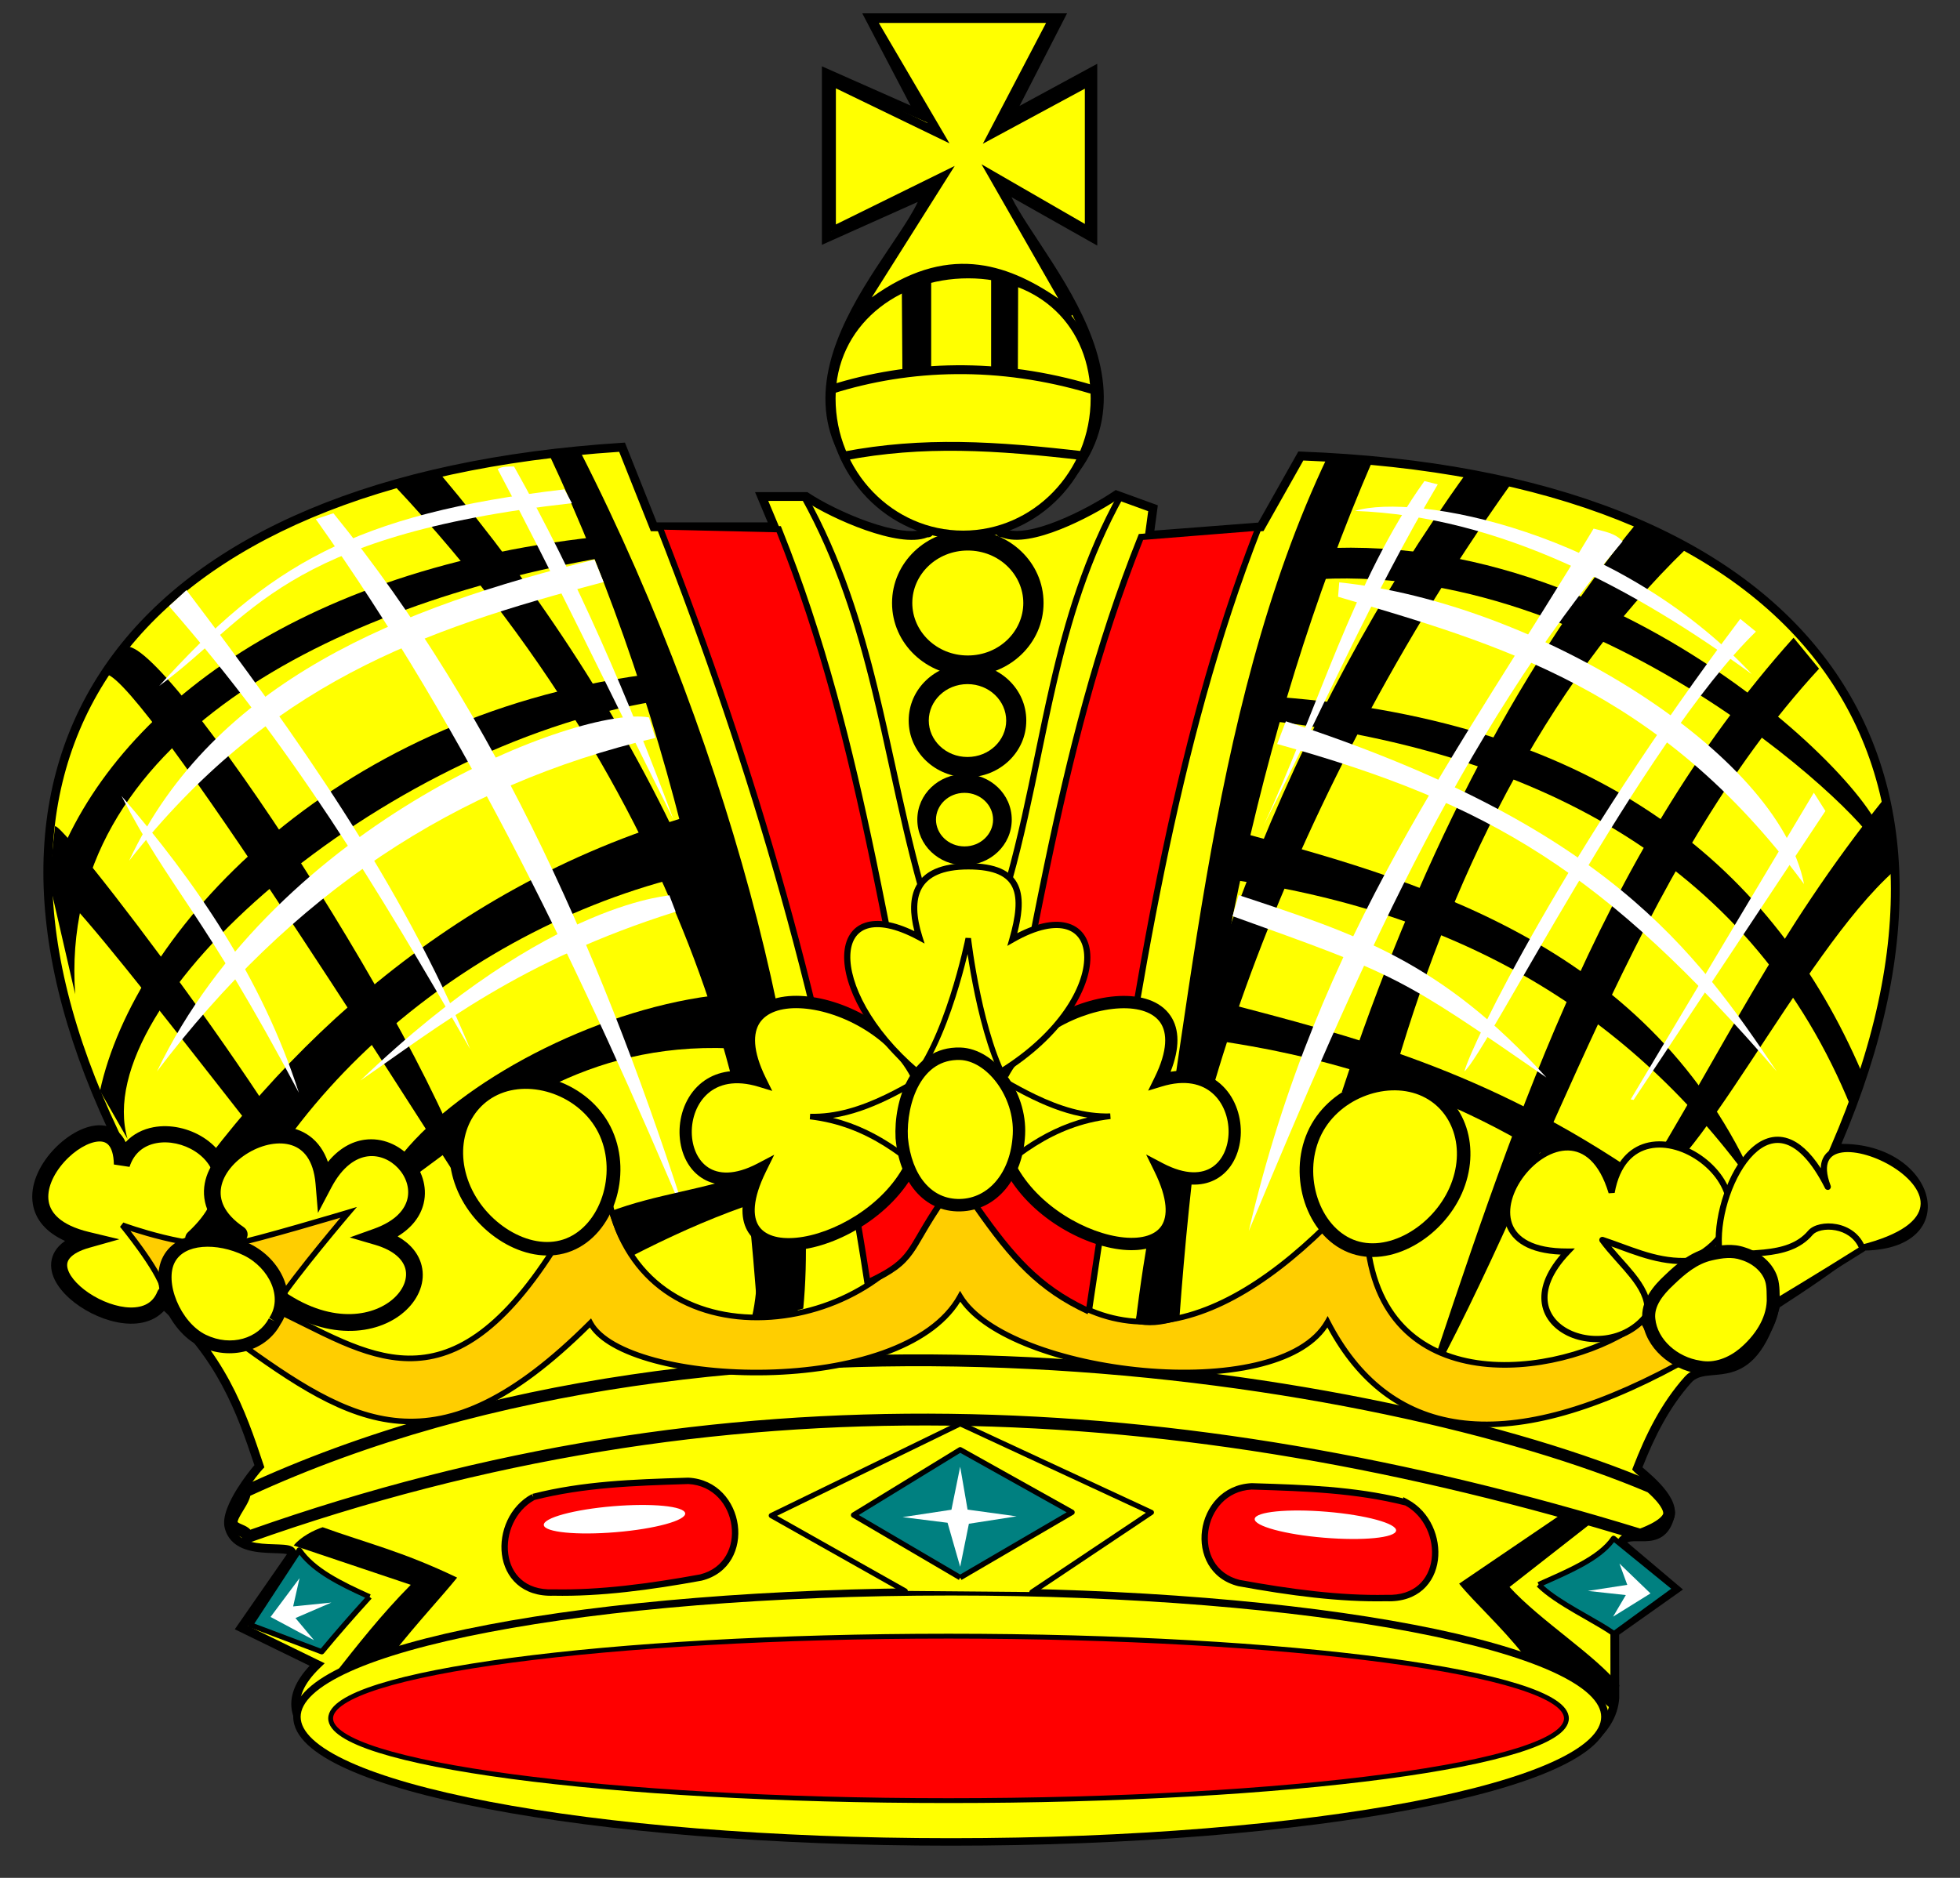 <?xml version="1.0" encoding="UTF-8"?> <svg xmlns="http://www.w3.org/2000/svg" width="96" height="92" viewBox="0 0 96 92" fill="none"><rect x="0" y="0" width="96" height="92" fill="#333333" stroke="none"/><g clip-path="url(#clip0_2003_6)"><path d="M11.503 26.951C20.968 36.719 25.511 44.035 29.173 57.189C30.097 42.634 17.306 30.088 13.597 25.779L11.503 26.951Z" fill="black"></path><path d="M78.821 67.093C70.56 62.326 61.213 59.938 52.195 57.846C61.253 58.063 72.165 59.054 78.821 67.093Z" fill="black"></path><path d="M47.227 89.741C38.031 90.27 8.583 88.243 15.531 81.546L11.82 79.738L14.215 76.286C14.84 75.386 11.644 76.553 11.214 74.802C10.99 73.892 12.479 72.066 12.703 71.833C11.8 69.106 10.837 66.383 7.838 63.757C6.424 65.228 1.598 63.942 3.97 60.631C0.635 59.269 1.805 55.56 5.604 55.502C-3.373 36.596 6.56 23.442 30.468 21.91L32.022 25.81H37.927L37.305 24.326H39.481C40.816 25.224 44.109 26.672 45.386 26.107C46.128 26.195 43.069 24.479 43.832 24.919C36.248 19.426 44.453 12.449 45.348 9.48L40.471 11.662V3.581L45.075 5.62L42.589 0.869H51.912L49.426 5.712L53.528 3.486V11.662L49.11 9.168C50.005 12.137 58.253 19.426 50.669 24.919C51.431 24.479 48.373 26.195 49.115 26.107C50.392 26.672 53.34 25.146 54.676 24.248L56.473 24.901L56.293 26.232L61.757 25.81L63.714 22.341C88.084 23.251 98.423 36.557 89.86 56.269C94.544 55.985 96.175 61.14 91.053 61.053C89.697 62.133 88.341 63.032 86.984 63.911C85.717 68.424 83.669 66.484 82.677 67.594C81.539 68.868 80.804 70.372 80.192 71.948C80.416 72.181 82.026 73.355 81.802 74.265C81.372 76.016 79.741 74.81 79.403 75.596L82.079 77.858L79.091 79.974L79.094 83.188C78.642 89.896 51.686 89.485 47.227 89.741Z" fill="#FFFF00"></path><path fill-rule="evenodd" clip-rule="evenodd" d="M42.233 0.652H52.265L49.936 5.19L53.743 3.124V12.031L49.542 9.659C49.647 9.873 49.778 10.107 49.929 10.359C50.188 10.791 50.501 11.267 50.841 11.782C50.886 11.85 50.931 11.919 50.977 11.989C51.757 13.175 52.645 14.551 53.267 16.011C53.888 17.472 54.252 19.037 53.962 20.598C53.68 22.116 52.785 23.599 50.974 24.962C50.962 24.979 50.944 24.999 50.938 25.006C50.928 25.015 50.918 25.022 50.918 25.022L50.911 25.027L50.903 25.032C50.897 25.036 50.888 25.041 50.879 25.047C50.858 25.059 50.824 25.079 50.776 25.107L50.775 25.104C50.767 25.109 50.759 25.113 50.751 25.118C50.584 25.215 50.299 25.384 50.014 25.564C49.785 25.707 49.564 25.854 49.403 25.974C49.644 26.028 49.947 26.025 50.301 25.967C50.757 25.893 51.272 25.733 51.795 25.524C52.843 25.108 53.9 24.509 54.557 24.067L54.647 24.007L56.71 24.756L56.542 25.995L61.627 25.603L63.592 22.119L63.722 22.124C75.936 22.58 84.69 26.144 89.307 32.121C93.883 38.046 94.348 46.279 90.192 56.041C92.421 56.028 93.971 57.227 94.34 58.527C94.536 59.218 94.392 59.932 93.833 60.459C93.294 60.969 92.397 61.279 91.127 61.269C89.804 62.318 88.483 63.195 87.169 64.048C86.852 65.149 86.484 65.882 86.082 66.371C85.666 66.879 85.221 67.117 84.784 67.237C84.487 67.318 84.181 67.346 83.915 67.369C83.808 67.379 83.708 67.388 83.618 67.399C83.283 67.442 83.033 67.519 82.837 67.739C81.757 68.947 81.043 70.373 80.446 71.888C80.468 71.906 80.491 71.926 80.518 71.949C80.572 71.995 80.636 72.051 80.711 72.116C80.892 72.275 81.114 72.478 81.322 72.704C81.53 72.929 81.732 73.185 81.868 73.452C82.002 73.717 82.084 74.017 82.011 74.316C81.894 74.792 81.686 75.098 81.412 75.281C81.143 75.46 80.84 75.499 80.575 75.508C80.47 75.511 80.365 75.509 80.268 75.508C80.243 75.507 80.219 75.507 80.195 75.507C80.076 75.505 79.974 75.506 79.886 75.517C79.805 75.526 79.747 75.542 79.703 75.566L82.431 77.873L79.305 80.086L79.309 83.195L79.308 83.202C79.246 84.121 78.73 84.899 77.912 85.554C77.095 86.207 75.961 86.752 74.62 87.21C71.937 88.127 68.366 88.714 64.686 89.098C59.267 89.664 53.561 89.793 50.05 89.873C48.795 89.901 47.82 89.923 47.239 89.956C42.625 90.222 32.949 89.846 25.291 88.566C21.468 87.927 18.117 87.058 16.152 85.913C15.175 85.343 14.491 84.676 14.313 83.891C14.145 83.156 14.433 82.392 15.167 81.609L11.5 79.821L14.04 76.162C14.046 76.153 14.051 76.145 14.056 76.138C14.047 76.136 14.038 76.134 14.028 76.132C13.938 76.113 13.811 76.104 13.646 76.098C13.589 76.096 13.527 76.094 13.462 76.092C13.348 76.088 13.223 76.085 13.1 76.078C12.709 76.058 12.256 76.011 11.868 75.844C11.47 75.672 11.133 75.37 11.006 74.853C10.934 74.561 11.004 74.226 11.12 73.911C11.239 73.589 11.419 73.254 11.609 72.948C11.924 72.442 12.278 71.993 12.461 71.781C11.585 69.147 10.639 66.555 7.841 64.047C7.44 64.374 6.885 64.538 6.316 64.57C5.667 64.607 4.968 64.474 4.388 64.18C3.809 63.886 3.328 63.418 3.167 62.775C3.02 62.186 3.153 61.495 3.647 60.724C2.909 60.376 2.395 59.903 2.098 59.368C1.768 58.775 1.715 58.12 1.908 57.511C2.272 56.363 3.488 55.427 5.272 55.299C0.907 45.929 1.165 37.928 5.533 32.06C9.937 26.144 18.473 22.461 30.454 21.694L30.609 21.684L32.167 25.593H37.604L36.982 24.109H39.546L39.6 24.145C40.251 24.583 41.391 25.162 42.526 25.56C43.093 25.759 43.652 25.911 44.142 25.979C44.526 26.032 44.85 26.031 45.099 25.974C44.938 25.854 44.717 25.707 44.488 25.564C44.203 25.384 43.917 25.215 43.751 25.118C43.743 25.113 43.735 25.109 43.727 25.104L43.726 25.107C43.678 25.079 43.644 25.059 43.624 25.047C43.614 25.041 43.605 25.036 43.599 25.032L43.592 25.027L43.587 25.024L43.584 25.022C43.584 25.022 43.574 25.015 43.564 25.006C43.558 24.999 43.54 24.979 43.529 24.963C41.718 23.602 40.82 22.138 40.533 20.648C40.239 19.115 40.598 17.588 41.215 16.166C41.831 14.744 42.715 13.407 43.49 12.251C43.528 12.195 43.565 12.14 43.602 12.085C43.949 11.568 44.269 11.091 44.533 10.657C44.702 10.379 44.844 10.124 44.954 9.892L40.257 11.994V3.249L44.599 5.172L42.233 0.652ZM43.761 25.051L43.897 24.838C43.888 24.907 43.86 24.988 43.809 25.038C43.794 25.043 43.778 25.048 43.761 25.051ZM43.929 24.723C42.087 23.38 41.224 21.965 40.955 20.565C40.683 19.152 41.009 17.719 41.607 16.339C42.206 14.959 43.068 13.652 43.845 12.493C43.883 12.437 43.92 12.382 43.957 12.326C44.303 11.812 44.629 11.326 44.898 10.883C45.195 10.394 45.434 9.941 45.554 9.542L45.69 9.09L40.686 11.329V3.912L45.552 6.066L42.945 1.085H51.561L48.917 6.234L53.315 3.847V11.293L48.751 8.716L48.906 9.23C49.026 9.628 49.264 10.086 49.562 10.583C49.826 11.024 50.145 11.507 50.483 12.021C50.529 12.089 50.574 12.159 50.62 12.228C51.401 13.416 52.268 14.762 52.873 16.182C53.477 17.601 53.809 19.074 53.541 20.518C53.275 21.948 52.414 23.381 50.573 24.723C50.562 24.729 50.55 24.736 50.537 24.744C50.368 24.842 50.078 25.014 49.787 25.197C49.499 25.378 49.199 25.577 49.016 25.729C48.97 25.767 48.927 25.806 48.892 25.844C48.863 25.875 48.816 25.93 48.795 26.001C48.783 26.041 48.774 26.107 48.806 26.176C48.837 26.247 48.895 26.285 48.938 26.303C48.986 26.323 49.037 26.327 49.081 26.326C49.447 26.471 49.899 26.471 50.369 26.394C50.867 26.313 51.413 26.142 51.952 25.927C52.985 25.516 54.023 24.936 54.705 24.488L56.238 25.044L56.046 26.468L61.887 26.017L63.836 22.561C75.924 23.036 84.48 26.576 88.968 32.387C93.464 38.207 93.927 46.37 89.665 56.182L89.524 56.505L89.874 56.484C92.144 56.346 93.61 57.527 93.928 58.646C94.085 59.198 93.969 59.739 93.54 60.144C93.102 60.557 92.308 60.858 91.057 60.836L90.981 60.835L90.921 60.883C89.573 61.956 88.225 62.849 86.869 63.728L86.801 63.773L86.778 63.851C86.466 64.963 86.111 65.657 85.751 66.096C85.396 66.529 85.03 66.721 84.672 66.82C84.413 66.891 84.171 66.912 83.92 66.934C83.804 66.944 83.686 66.954 83.564 66.97C83.196 67.017 82.818 67.113 82.518 67.449C81.355 68.751 80.608 70.283 79.993 71.868L79.943 71.998L80.039 72.097C80.082 72.142 80.168 72.216 80.269 72.304C80.32 72.347 80.374 72.394 80.429 72.442C80.606 72.597 80.815 72.789 81.008 72.999C81.203 73.21 81.376 73.433 81.486 73.65C81.597 73.868 81.633 74.056 81.594 74.212C81.496 74.612 81.338 74.811 81.176 74.92C81.007 75.032 80.801 75.068 80.562 75.076C80.468 75.079 80.376 75.077 80.281 75.076C80.254 75.075 80.228 75.075 80.2 75.074C80.08 75.073 79.954 75.073 79.835 75.087C79.593 75.116 79.335 75.211 79.207 75.509L79.143 75.657L81.728 77.843L78.876 79.861L78.88 83.18C78.827 83.935 78.402 84.609 77.645 85.215C76.883 85.824 75.802 86.35 74.483 86.8C71.846 87.701 68.314 88.285 64.641 88.668C59.243 89.232 53.59 89.36 50.076 89.439C48.805 89.468 47.813 89.49 47.215 89.525C42.633 89.788 32.988 89.414 25.361 88.139C21.54 87.501 18.258 86.64 16.367 85.538C15.418 84.985 14.868 84.399 14.73 83.794C14.597 83.207 14.835 82.516 15.68 81.702L15.903 81.487L12.14 79.653L14.391 76.41C14.474 76.29 14.562 76.114 14.476 75.939C14.435 75.856 14.367 75.804 14.306 75.772C14.245 75.74 14.178 75.721 14.113 75.708C13.985 75.682 13.826 75.672 13.662 75.666C13.598 75.663 13.533 75.661 13.466 75.659C13.356 75.656 13.242 75.653 13.121 75.646C12.738 75.626 12.35 75.581 12.037 75.446C11.734 75.316 11.51 75.107 11.422 74.749C11.382 74.586 11.415 74.352 11.522 74.061C11.627 73.778 11.79 73.471 11.973 73.177C12.338 72.589 12.757 72.087 12.858 71.982L12.948 71.888L12.907 71.763C12.001 69.031 11.024 66.26 7.979 63.594L7.826 63.46L7.684 63.606C7.382 63.921 6.876 64.106 6.292 64.139C5.712 64.171 5.088 64.051 4.581 63.794C4.073 63.536 3.704 63.153 3.583 62.669C3.463 62.189 3.574 61.553 4.144 60.757L4.304 60.533L4.051 60.43C3.252 60.104 2.743 59.646 2.472 59.157C2.201 58.67 2.159 58.139 2.317 57.643C2.632 56.651 3.773 55.746 5.608 55.718L5.943 55.712L5.798 55.408C1.33 45.999 1.591 38.077 5.876 32.32C10.152 26.575 18.483 22.921 30.327 22.135L31.877 26.026H38.251L37.629 24.541H39.417C40.108 24.997 41.252 25.571 42.385 25.969C42.968 26.173 43.556 26.334 44.084 26.407C44.582 26.476 45.054 26.471 45.421 26.326C45.465 26.327 45.516 26.323 45.564 26.303C45.608 26.285 45.664 26.247 45.697 26.176C45.728 26.107 45.719 26.041 45.707 26.001C45.686 25.93 45.639 25.875 45.61 25.844C45.575 25.806 45.532 25.767 45.486 25.729C45.303 25.577 45.003 25.378 44.715 25.197C44.424 25.014 44.134 24.842 43.965 24.744C43.953 24.736 43.94 24.729 43.929 24.723ZM50.605 24.838C50.614 24.907 50.642 24.988 50.693 25.038C50.708 25.043 50.724 25.048 50.741 25.051L50.605 24.838Z" fill="black"></path><path d="M7.539 60.525C12.872 52.222 21.443 43.551 33.914 39.93L34.877 42.614C23.394 44.896 12.915 53.632 9.988 64.13L7.539 60.525Z" fill="black"></path><path d="M78.604 84.112C78.604 87.497 64.263 90.24 46.573 90.24C28.883 90.24 14.542 87.497 14.542 84.112C14.542 80.728 28.883 77.984 46.573 77.984C64.263 77.984 78.604 80.728 78.604 84.112Z" fill="#FFFF00"></path><path fill-rule="evenodd" clip-rule="evenodd" d="M15.319 83.011C14.912 83.391 14.726 83.759 14.726 84.112C14.726 84.465 14.912 84.832 15.319 85.213C15.725 85.592 16.335 85.968 17.136 86.33C18.738 87.055 21.068 87.712 23.96 88.265C29.742 89.371 37.738 90.057 46.576 90.057C55.413 90.057 63.409 89.371 69.191 88.265C72.084 87.712 74.413 87.055 76.016 86.33C76.817 85.968 77.427 85.592 77.833 85.213C78.239 84.832 78.425 84.465 78.425 84.112C78.425 83.759 78.239 83.391 77.833 83.011C77.427 82.631 76.817 82.256 76.016 81.893C74.413 81.169 72.084 80.512 69.191 79.959C63.409 78.852 55.413 78.167 46.576 78.167C37.738 78.167 29.742 78.852 23.96 79.959C21.068 80.512 18.738 81.169 17.136 81.893C16.335 82.256 15.725 82.631 15.319 83.011ZM23.893 79.599C29.703 78.487 37.723 77.801 46.576 77.801C55.429 77.801 63.449 78.487 69.259 79.599C72.163 80.154 74.524 80.818 76.164 81.559C76.983 81.93 77.632 82.325 78.08 82.743C78.526 83.16 78.788 83.618 78.788 84.112C78.788 84.605 78.526 85.063 78.08 85.481C77.632 85.899 76.983 86.293 76.164 86.664C74.524 87.406 72.163 88.069 69.259 88.625C63.449 89.736 55.429 90.423 46.576 90.423C37.723 90.423 29.703 89.736 23.893 88.625C20.989 88.069 18.627 87.406 16.988 86.664C16.168 86.293 15.519 85.899 15.072 85.481C14.625 85.063 14.363 84.605 14.363 84.112C14.363 83.618 14.625 83.16 15.072 82.743C15.519 82.325 16.168 81.93 16.988 81.559C18.627 80.818 20.989 80.154 23.893 79.599Z" fill="black"></path><path d="M76.723 84.187C76.723 86.412 63.173 88.216 46.459 88.216C29.745 88.216 16.195 86.412 16.195 84.187C16.195 81.962 29.745 80.158 46.459 80.158C63.173 80.158 76.723 81.962 76.723 84.187Z" fill="#FF0000"></path><path fill-rule="evenodd" clip-rule="evenodd" d="M16.873 83.475C16.477 83.733 16.313 83.973 16.313 84.187C16.313 84.4 16.477 84.641 16.873 84.899C17.264 85.153 17.846 85.402 18.608 85.642C20.13 86.121 22.338 86.554 25.074 86.918C30.545 87.646 38.105 88.097 46.459 88.097C54.813 88.097 62.374 87.646 67.844 86.918C70.579 86.554 72.788 86.121 74.31 85.642C75.072 85.402 75.655 85.153 76.045 84.899C76.441 84.641 76.605 84.4 76.605 84.187C76.605 83.973 76.441 83.733 76.045 83.475C75.655 83.221 75.072 82.972 74.31 82.732C72.788 82.253 70.579 81.82 67.844 81.456C62.374 80.728 54.813 80.277 46.459 80.277C38.105 80.277 30.545 80.728 25.074 81.456C22.338 81.82 20.13 82.253 18.608 82.732C17.846 82.972 17.264 83.221 16.873 83.475ZM25.044 81.22C30.527 80.49 38.098 80.039 46.459 80.039C54.82 80.039 62.391 80.49 67.875 81.22C70.615 81.585 72.839 82.02 74.38 82.505C75.15 82.748 75.756 83.004 76.172 83.275C76.582 83.542 76.841 83.844 76.841 84.187C76.841 84.529 76.582 84.832 76.172 85.098C75.756 85.369 75.15 85.626 74.38 85.868C72.839 86.353 70.615 86.788 67.875 87.153C62.391 87.883 54.82 88.334 46.459 88.334C38.098 88.334 30.527 87.883 25.044 87.153C22.303 86.788 20.079 86.353 18.538 85.868C17.768 85.626 17.162 85.369 16.746 85.098C16.336 84.832 16.077 84.529 16.077 84.187C16.077 83.844 16.336 83.542 16.746 83.275C17.162 83.004 17.768 82.748 18.538 82.505C20.079 82.02 22.303 81.585 25.044 81.22Z" fill="black"></path><path d="M44.334 77.942L37.785 74.249L47.03 69.748L56.389 74.092L50.55 77.997" fill="#FFFF00"></path><path fill-rule="evenodd" clip-rule="evenodd" d="M56.521 74.085C56.525 74.13 56.504 74.173 56.465 74.199L50.626 78.104C50.566 78.144 50.483 78.129 50.441 78.072C50.398 78.014 50.412 77.934 50.472 77.894L56.126 74.114L47.032 69.893L38.062 74.261L44.4 77.835C44.463 77.871 44.485 77.949 44.448 78.01C44.411 78.07 44.33 78.09 44.266 78.055L37.718 74.362C37.676 74.338 37.65 74.294 37.651 74.248C37.653 74.201 37.68 74.159 37.723 74.138L46.968 69.637C47.005 69.619 47.049 69.618 47.087 69.636L56.445 73.98C56.488 73.999 56.517 74.039 56.521 74.085Z" fill="black"></path><path d="M47.027 77.29L41.804 74.225L47.027 71.025L52.505 74.09L47.027 77.29Z" fill="#008080"></path><path fill-rule="evenodd" clip-rule="evenodd" d="M46.963 70.914C47.003 70.889 47.052 70.888 47.093 70.911L52.572 73.975C52.612 73.998 52.638 74.042 52.638 74.089C52.639 74.136 52.614 74.18 52.574 74.203L47.095 77.403L47.03 77.29L46.965 77.403L41.742 74.339C41.702 74.315 41.678 74.273 41.677 74.227C41.677 74.18 41.7 74.138 41.739 74.114L46.963 70.914ZM47.03 77.139L52.245 74.092L47.033 71.177L42.061 74.223L47.03 77.139Z" fill="black"></path><path d="M47.029 76.758L46.411 74.603L44.208 74.327L46.601 73.964L47.029 71.857L47.391 73.958L49.793 74.288L47.456 74.651L47.029 76.758Z" fill="white"></path><path d="M26.121 73.337C28.651 72.693 31.181 72.627 33.711 72.547C36.357 72.684 36.916 76.636 34.328 77.283C31.826 77.74 29.383 78.066 27.107 78.019C24.164 78.134 24.061 74.454 26.121 73.337Z" fill="#FF0000"></path><path fill-rule="evenodd" clip-rule="evenodd" d="M26.183 73.485C25.224 74.015 24.765 75.143 24.893 76.127C24.956 76.618 25.166 77.064 25.523 77.379C25.878 77.694 26.395 77.892 27.097 77.865L27.106 77.864C29.365 77.911 31.795 77.588 34.291 77.133C35.491 76.83 35.967 75.767 35.828 74.742C35.689 73.717 34.941 72.772 33.715 72.705C33.658 72.707 33.601 72.709 33.544 72.711C31.077 72.789 28.629 72.866 26.183 73.485ZM26.121 73.339L26.079 73.187C28.564 72.555 31.049 72.477 33.513 72.399C33.576 72.397 33.639 72.395 33.702 72.393L33.709 72.393L33.715 72.393C35.131 72.466 35.982 73.564 36.137 74.709C36.292 75.856 35.755 77.091 34.371 77.437L34.366 77.438L34.361 77.439C31.858 77.896 29.404 78.224 27.114 78.177C26.346 78.206 25.747 77.988 25.321 77.611C24.895 77.234 24.655 76.712 24.583 76.158C24.44 75.057 24.953 73.793 26.044 73.201L26.121 73.339Z" fill="black"></path><path d="M33.56 74.14C33.599 74.491 32.081 74.905 30.169 75.064C28.256 75.224 26.674 75.068 26.635 74.717C26.596 74.366 28.114 73.953 30.026 73.793C31.939 73.634 33.521 73.789 33.56 74.14Z" fill="white"></path><path d="M68.892 73.61C66.362 72.967 63.832 72.901 61.301 72.82C58.656 72.957 58.096 76.91 60.684 77.557C63.186 78.013 65.629 78.339 67.906 78.292C70.849 78.408 70.952 74.728 68.892 73.61Z" fill="#FF0000"></path><path fill-rule="evenodd" clip-rule="evenodd" d="M61.298 72.662L61.305 72.662C61.368 72.664 61.431 72.666 61.494 72.668C63.895 72.744 66.314 72.82 68.735 73.409V73.347L68.964 73.471C70.058 74.064 70.571 75.332 70.428 76.433C70.356 76.987 70.116 77.508 69.692 77.883C69.267 78.259 68.67 78.477 67.903 78.448C65.612 78.495 63.159 78.167 60.655 77.71L60.65 77.709L60.645 77.708C59.258 77.361 58.72 76.121 58.875 74.975C59.03 73.83 59.88 72.736 61.292 72.663L61.298 72.662ZM61.302 72.976C60.072 73.043 59.322 73.991 59.183 75.017C59.044 76.041 59.519 77.1 60.715 77.402C63.212 77.858 65.642 78.181 67.901 78.134L67.91 78.134C68.612 78.162 69.13 77.963 69.487 77.648C69.846 77.33 70.056 76.883 70.12 76.392C70.248 75.409 69.788 74.284 68.833 73.756C66.387 73.137 63.939 73.059 61.472 72.981C61.415 72.98 61.358 72.978 61.302 72.976Z" fill="black"></path><path d="M61.455 74.412C61.416 74.762 62.934 75.176 64.846 75.335C66.759 75.495 68.341 75.34 68.38 74.989C68.419 74.638 66.9 74.224 64.988 74.064C63.076 73.905 61.494 74.061 61.455 74.412Z" fill="white"></path><path d="M18.099 78.232C17.283 79.129 16.495 80.025 15.755 80.922L12.257 79.605L14.658 75.938C15.33 76.929 16.683 77.596 18.099 78.232Z" fill="#008080"></path><path fill-rule="evenodd" clip-rule="evenodd" d="M14.659 75.809C14.703 75.809 14.745 75.832 14.77 75.868C15.091 76.342 15.579 76.745 16.17 77.11C16.761 77.475 17.446 77.797 18.154 78.115L18.102 78.232L18.201 78.318C17.386 79.214 16.6 80.11 15.861 81.005C15.825 81.047 15.766 81.062 15.712 81.042L12.215 79.724C12.177 79.71 12.148 79.68 12.135 79.643C12.122 79.606 12.126 79.565 12.148 79.533L14.549 75.866C14.573 75.83 14.614 75.808 14.659 75.809ZM17.884 78.274C17.233 77.979 16.594 77.672 16.034 77.326C15.49 76.991 15.014 76.614 14.668 76.168L12.458 79.542L15.712 80.769C16.402 79.937 17.131 79.105 17.884 78.274Z" fill="black"></path><path d="M14.671 77.318L13.252 79.217L15.38 80.356L14.472 79.271L16.232 78.512L14.358 78.701L14.671 77.318Z" fill="white"></path><path d="M16.372 82.036C17.527 80.572 18.671 79.107 20.119 77.643L14.385 75.717C14.723 75.295 15.386 74.954 15.805 74.822C17.951 75.598 19.705 76 22.39 77.29C21.668 78.186 20.39 79.559 19.296 80.951C17.968 81.313 17.289 81.674 16.372 82.036Z" fill="black"></path><path d="M79.317 82.564C78.162 81.099 75.443 79.404 73.937 77.75L78.167 74.442C77.829 74.111 77.195 74.162 76.776 73.981L71.468 77.587C72.191 78.484 73.539 79.694 74.633 81.086C75.25 80.83 78.99 83.622 79.004 83.862L79.317 82.564Z" fill="black"></path><path d="M75.362 77.634C76.249 78.531 78.101 79.36 79.055 80.04L82.07 77.841L79.03 75.367C78.358 76.359 76.778 76.998 75.362 77.634Z" fill="#008080"></path><path fill-rule="evenodd" clip-rule="evenodd" d="M79.011 75.238C79.047 75.232 79.083 75.243 79.111 75.265L82.151 77.739C82.183 77.765 82.201 77.804 82.2 77.844C82.198 77.885 82.179 77.923 82.146 77.947L79.131 80.146C79.086 80.179 79.025 80.179 78.98 80.147C78.632 79.899 78.165 79.632 77.662 79.344C77.484 79.243 77.301 79.138 77.119 79.032C76.427 78.628 75.728 78.189 75.27 77.727L75.362 77.634L75.309 77.515C75.429 77.461 75.549 77.407 75.67 77.354C76.267 77.088 76.872 76.819 77.413 76.519C78.064 76.159 78.604 75.763 78.923 75.293C78.943 75.263 78.975 75.243 79.011 75.238ZM75.593 77.674C76.021 78.063 76.625 78.441 77.249 78.805C77.425 78.908 77.603 79.01 77.778 79.11C78.25 79.38 78.704 79.639 79.053 79.88L81.856 77.835L79.055 75.555C78.696 76.025 78.15 76.41 77.538 76.749C76.986 77.054 76.369 77.329 75.771 77.595C75.711 77.621 75.652 77.648 75.593 77.674Z" fill="black"></path><path d="M79.32 76.6L80.839 78.064L79.008 79.203L79.632 78.145L77.773 77.942L79.703 77.644L79.32 76.6Z" fill="white"></path><path fill-rule="evenodd" clip-rule="evenodd" d="M12.26 73.28C12.239 73.383 12.199 73.479 12.162 73.557C12.095 73.702 12.002 73.855 11.918 73.992L11.914 73.999C11.825 74.145 11.748 74.272 11.695 74.385C11.669 74.441 11.653 74.485 11.644 74.519C11.636 74.55 11.637 74.563 11.637 74.563C11.637 74.563 11.637 74.563 11.637 74.563C11.637 74.565 11.637 74.571 11.662 74.59C11.7 74.619 11.756 74.644 11.853 74.686C11.856 74.688 11.86 74.689 11.864 74.691C11.945 74.726 12.062 74.776 12.16 74.849C12.196 74.876 12.231 74.907 12.263 74.943C35.384 66.781 57.834 67.983 80.332 74.885C80.361 74.874 80.397 74.861 80.438 74.845C80.555 74.798 80.71 74.732 80.868 74.65C81.027 74.567 81.178 74.474 81.291 74.376C81.411 74.273 81.454 74.197 81.463 74.155C81.47 74.119 81.463 74.041 81.395 73.911C81.332 73.788 81.233 73.655 81.122 73.527C81.012 73.401 80.898 73.289 80.811 73.208C80.767 73.168 80.731 73.136 80.706 73.114C80.703 73.112 80.701 73.11 80.698 73.108C74.229 70.363 62.974 67.689 50.387 67.068C37.831 66.448 23.982 67.872 12.26 73.28ZM80.85 72.858L81.031 72.633L80.999 72.607L80.962 72.591C74.424 69.808 63.079 67.114 50.415 66.489C37.751 65.864 23.733 67.306 11.864 72.825L11.985 73.088L11.701 73.133C11.701 73.133 11.702 73.145 11.694 73.176C11.685 73.21 11.669 73.254 11.643 73.31C11.59 73.423 11.513 73.55 11.424 73.696L11.419 73.704C11.336 73.84 11.243 73.993 11.175 74.138C11.111 74.275 11.04 74.463 11.069 74.651C11.098 74.842 11.206 74.971 11.319 75.056C11.418 75.129 11.535 75.179 11.616 75.214C11.62 75.216 11.623 75.218 11.627 75.219C11.724 75.261 11.78 75.287 11.818 75.315C11.843 75.334 11.843 75.34 11.843 75.342L11.896 75.688L12.222 75.572C35.316 67.359 57.742 68.546 80.255 75.467L80.342 75.494L80.429 75.465L80.339 75.19C80.429 75.465 80.428 75.465 80.429 75.465L80.434 75.463L80.446 75.459C80.457 75.456 80.472 75.45 80.491 75.443C80.529 75.43 80.583 75.41 80.648 75.384C80.777 75.333 80.951 75.258 81.131 75.165C81.309 75.072 81.503 74.955 81.663 74.818C81.817 74.687 81.978 74.504 82.025 74.272C82.073 74.042 81.995 73.817 81.905 73.643C81.811 73.462 81.68 73.289 81.554 73.145C81.426 72.998 81.296 72.871 81.199 72.781C81.15 72.736 81.109 72.7 81.08 72.674C81.065 72.661 81.053 72.651 81.045 72.644L81.035 72.636L81.031 72.633C81.031 72.633 81.031 72.633 80.85 72.858Z" fill="black"></path><path d="M9.465 60.667C13.835 56.635 7.056 53.654 5.969 57.045C5.898 52.557 -1.733 59.298 4.274 60.744C0.015 61.944 6.868 66.455 8.073 63.422" fill="#FFFF00"></path><path fill-rule="evenodd" clip-rule="evenodd" d="M6.153 55.954C6.092 55.822 6.019 55.704 5.931 55.6C5.635 55.247 5.229 55.115 4.817 55.13C4.034 55.159 3.169 55.713 2.552 56.404C1.932 57.098 1.452 58.054 1.609 58.992C1.735 59.745 2.248 60.372 3.186 60.796C3.071 60.876 2.969 60.962 2.881 61.056C2.584 61.373 2.468 61.752 2.512 62.141C2.555 62.513 2.739 62.863 2.982 63.167C3.226 63.475 3.549 63.759 3.907 64.001C4.619 64.481 5.527 64.832 6.366 64.849C6.788 64.858 7.211 64.781 7.581 64.574C7.957 64.364 8.256 64.031 8.44 63.57C8.521 63.367 8.423 63.136 8.221 63.054C8.019 62.973 7.79 63.072 7.709 63.275C7.591 63.572 7.413 63.761 7.2 63.88C6.981 64.003 6.704 64.062 6.381 64.056C5.729 64.042 4.965 63.76 4.345 63.341C4.038 63.134 3.78 62.902 3.595 62.67C3.408 62.436 3.314 62.223 3.294 62.05C3.276 61.895 3.314 61.749 3.453 61.601C3.603 61.441 3.886 61.266 4.382 61.127L5.845 60.714L4.367 60.359C2.943 60.016 2.475 59.403 2.384 58.859C2.285 58.266 2.59 57.547 3.136 56.935C3.685 56.321 4.365 55.941 4.846 55.923C5.065 55.915 5.22 55.981 5.331 56.113C5.453 56.258 5.569 56.54 5.577 57.051L6.345 57.167C6.567 56.474 7.066 56.115 7.661 56.004C8.274 55.889 8.987 56.043 9.553 56.407C10.116 56.77 10.493 57.309 10.523 57.943C10.554 58.577 10.242 59.413 9.2 60.375C9.04 60.523 9.029 60.773 9.176 60.935C9.322 61.097 9.571 61.108 9.732 60.96C10.875 59.905 11.355 58.857 11.309 57.904C11.264 56.952 10.697 56.202 9.976 55.738C9.258 55.277 8.345 55.069 7.518 55.224C7.004 55.319 6.523 55.557 6.153 55.954Z" fill="black"></path><path d="M2.39 43.393C2.675 42.459 13.321 56.777 16.37 60.315C15.445 56.413 2.586 39.549 2.688 40.519L2.39 43.393Z" fill="black"></path><path d="M13.746 63.649C18.802 67.068 22.767 61.85 18.464 60.59C23.11 58.929 18.249 53.452 15.863 57.983C15.422 52.695 7.278 57.461 11.72 60.461" fill="#FFFF00"></path><path fill-rule="evenodd" clip-rule="evenodd" d="M16.061 56.925C15.97 56.662 15.852 56.427 15.709 56.221C15.397 55.771 14.981 55.479 14.52 55.327C13.614 55.027 12.571 55.269 11.744 55.757C10.915 56.245 10.202 57.039 10.029 57.975C9.941 58.451 9.995 58.955 10.239 59.449C10.482 59.938 10.899 60.394 11.501 60.8C11.691 60.929 11.944 60.882 12.065 60.694C12.186 60.507 12.129 60.251 11.939 60.122C11.43 59.778 11.13 59.429 10.969 59.104C10.81 58.783 10.776 58.465 10.833 58.155C10.951 57.518 11.469 56.888 12.177 56.471C12.885 56.053 13.684 55.907 14.291 56.108C14.585 56.205 14.843 56.386 15.044 56.675C15.247 56.968 15.405 57.395 15.456 58.002L15.574 59.424L16.226 58.186C16.782 57.13 17.441 56.729 17.999 56.653C18.565 56.576 19.119 56.82 19.506 57.238C19.893 57.658 20.078 58.216 19.955 58.735C19.834 59.244 19.392 59.816 18.314 60.201L17.133 60.624L18.363 60.984C19.354 61.274 19.753 61.753 19.857 62.167C19.965 62.594 19.801 63.118 19.327 63.57C18.398 64.456 16.357 64.927 13.965 63.309C13.774 63.181 13.521 63.228 13.4 63.415C13.279 63.602 13.335 63.858 13.526 63.987C16.19 65.789 18.66 65.36 19.901 64.177C20.513 63.594 20.85 62.791 20.649 61.993C20.505 61.421 20.106 60.931 19.477 60.573C20.187 60.141 20.603 59.577 20.751 58.954C20.949 58.12 20.641 57.281 20.095 56.69C19.549 56.098 18.731 55.719 17.86 55.837C17.219 55.924 16.598 56.273 16.061 56.925Z" fill="black"></path><path d="M69.624 68.503C73.887 55.798 78.158 42.045 87.848 31.242L89.097 32.761C80.002 42.638 76.028 56.959 69.624 68.503Z" fill="black"></path><path d="M13.546 64.192C17.919 66.232 21.863 69.427 27.1 61.236C28.028 60.865 28.918 60.564 29.846 58.861C31.745 67.434 43.747 65.348 45.722 58.958C46.507 59.045 47.293 59.175 48.078 58.985C52.939 67.034 58.942 65.969 64.966 60.049C65.51 60.67 66.166 61.107 67.013 61.222C68.074 68.89 77.086 67.355 80.467 64.707C80.841 65.433 81.267 66.166 82.227 66.822C73.542 71.544 67.958 70.449 65.025 64.761C62.659 68.954 49.338 67.354 47.028 63.514C44.26 68.558 30.614 67.968 28.917 64.815C21.372 72.35 17.288 69.822 11.488 65.615L8.003 63.165C7.755 62.169 5.982 60.015 5.982 60.015C6.086 60.066 9.458 61.277 11.409 60.956C12.421 60.79 17.075 59.396 17.075 59.396C17.075 59.396 14.52 62.389 13.503 63.947L13.546 64.192Z" fill="#FFCE00"></path><path fill-rule="evenodd" clip-rule="evenodd" d="M29.9 58.477L29.979 58.832C30.446 60.941 31.532 62.386 32.923 63.276C34.317 64.167 36.026 64.506 37.746 64.383C41.194 64.137 44.626 62.041 45.592 58.917L45.625 58.809L45.737 58.821C45.828 58.831 45.919 58.842 46.01 58.853C46.707 58.934 47.377 59.013 48.046 58.851L48.142 58.828L48.194 58.913C50.611 62.916 53.29 64.618 56.086 64.618C58.894 64.618 61.867 62.902 64.871 59.951L64.973 59.85L65.067 59.958C65.597 60.561 66.224 60.976 67.031 61.086L67.133 61.1L67.148 61.203C67.409 63.091 68.157 64.401 69.175 65.269C70.195 66.139 71.498 66.576 72.881 66.696C75.656 66.937 78.72 65.901 80.383 64.598L80.512 64.497L80.587 64.643C80.958 65.362 81.372 66.071 82.303 66.708L82.489 66.835L82.291 66.943C77.938 69.31 74.34 70.232 71.45 69.831C68.622 69.44 66.494 67.785 65.015 65.035C64.352 66.016 63.096 66.651 61.57 67.009C59.934 67.392 57.96 67.465 55.993 67.287C54.025 67.108 52.057 66.676 50.433 66.046C48.917 65.459 47.679 64.69 47.034 63.773C46.29 64.975 44.938 65.838 43.314 66.418C41.602 67.028 39.569 67.331 37.574 67.375C35.578 67.42 33.614 67.208 32.038 66.784C31.25 66.572 30.556 66.306 30.002 65.991C29.517 65.715 29.132 65.396 28.89 65.035C25.165 68.719 22.255 69.974 19.537 69.755C16.804 69.536 14.303 67.826 11.409 65.727L7.883 63.248L7.87 63.198C7.814 62.97 7.665 62.663 7.465 62.323C7.267 61.986 7.025 61.627 6.789 61.297C6.554 60.967 6.326 60.669 6.156 60.452C6.072 60.344 6.002 60.256 5.953 60.196C5.929 60.166 5.91 60.142 5.897 60.127L5.883 60.109L5.879 60.104L6.043 59.892C6.041 59.891 6.043 59.892 6.043 59.892C6.047 59.894 6.062 59.899 6.087 59.909C6.116 59.92 6.158 59.935 6.21 59.954C6.315 59.99 6.461 60.041 6.641 60.098C7 60.213 7.489 60.358 8.035 60.492C9.134 60.76 10.441 60.976 11.387 60.821C11.883 60.739 13.29 60.352 14.584 59.982C15.229 59.797 15.842 59.618 16.294 59.485C16.52 59.418 16.706 59.363 16.835 59.325L17.036 59.265L17.075 59.396L17.178 59.486L17.149 59.52L17.067 59.617C16.995 59.702 16.892 59.825 16.764 59.977C16.509 60.281 16.158 60.703 15.776 61.174C15.024 62.099 14.155 63.206 13.647 63.977L13.668 64.097C14.099 64.3 14.522 64.511 14.941 64.719C15.573 65.035 16.196 65.345 16.826 65.616C17.885 66.072 18.933 66.398 20.001 66.413C22.12 66.442 24.378 65.239 26.986 61.161L27.01 61.124L27.05 61.108C27.086 61.094 27.121 61.08 27.156 61.066C27.584 60.895 27.988 60.735 28.393 60.437C28.828 60.117 29.27 59.633 29.727 58.795L29.9 58.477ZM13.546 64.192L13.412 64.215L13.36 63.918L13.39 63.872C13.902 63.086 14.8 61.943 15.565 61C15.949 60.528 16.3 60.105 16.556 59.799C16.598 59.749 16.638 59.702 16.674 59.658C16.584 59.685 16.482 59.715 16.37 59.748C15.918 59.882 15.304 60.061 14.659 60.246C13.373 60.614 11.947 61.007 11.431 61.092C10.426 61.257 9.072 61.028 7.971 60.758C7.417 60.623 6.922 60.476 6.558 60.36C6.498 60.34 6.44 60.322 6.387 60.304C6.556 60.52 6.779 60.814 7.01 61.136C7.248 61.469 7.496 61.836 7.7 62.183C7.889 62.505 8.047 62.821 8.121 63.081L11.567 65.504C14.474 67.612 16.914 69.269 19.559 69.482C22.19 69.693 25.06 68.474 28.821 64.718L28.95 64.589L29.037 64.75C29.232 65.112 29.606 65.45 30.136 65.752C30.664 66.052 31.335 66.311 32.108 66.519C33.655 66.934 35.593 67.145 37.568 67.101C39.542 67.057 41.545 66.757 43.223 66.159C44.904 65.559 46.24 64.666 46.908 63.447L47.022 63.24L47.144 63.442C47.697 64.362 48.927 65.169 50.53 65.79C52.127 66.409 54.07 66.836 56.017 67.013C57.965 67.19 59.909 67.117 61.508 66.741C63.114 66.365 64.343 65.691 64.906 64.693L65.03 64.474L65.145 64.698C66.596 67.51 68.691 69.172 71.487 69.559C74.252 69.942 77.725 69.083 81.968 66.806C81.168 66.209 80.759 65.555 80.421 64.914C78.678 66.212 75.63 67.21 72.858 66.97C71.434 66.846 70.073 66.395 68.999 65.479C67.942 64.577 67.175 63.234 66.893 61.343C66.104 61.21 65.48 60.806 64.959 60.246C61.973 63.155 58.968 64.893 56.086 64.893C53.179 64.893 50.444 63.128 48.013 59.14C47.325 59.285 46.638 59.204 45.977 59.125C45.924 59.119 45.87 59.113 45.817 59.107C44.764 62.311 41.247 64.409 37.765 64.657C36 64.784 34.23 64.436 32.777 63.508C31.398 62.626 30.314 61.224 29.794 59.227C29.381 59.916 28.97 60.352 28.553 60.659C28.119 60.978 27.685 61.151 27.26 61.32C27.237 61.329 27.214 61.338 27.191 61.347C24.57 65.431 22.246 66.718 19.997 66.688C18.878 66.672 17.792 66.33 16.719 65.869C16.087 65.597 15.447 65.278 14.807 64.959C14.368 64.74 13.928 64.521 13.489 64.316L13.546 64.192ZM17.075 59.396L17.178 59.486L17.481 59.131L17.036 59.265L17.075 59.396Z" fill="black"></path><path d="M13.454 64.733C12.843 65.881 11.311 66.348 9.928 65.676C8.545 65.003 7.663 62.85 8.274 61.702C8.886 60.553 10.701 60.547 12.085 61.22C13.468 61.892 14.264 63.531 13.454 64.733Z" fill="#FFFF00"></path><path fill-rule="evenodd" clip-rule="evenodd" d="M9.912 61.09C9.276 61.145 8.797 61.397 8.562 61.839C8.32 62.294 8.353 63.013 8.655 63.741C8.952 64.461 9.476 65.098 10.079 65.392C11.331 65.999 12.654 65.56 13.169 64.592L13.456 64.731L13.187 64.563C13.519 64.069 13.534 63.473 13.293 62.901C13.052 62.328 12.561 61.804 11.935 61.5C11.288 61.186 10.547 61.035 9.912 61.09ZM13.734 64.885C14.202 64.18 14.192 63.362 13.893 62.65C13.593 61.936 12.994 61.304 12.236 60.936C11.5 60.578 10.642 60.396 9.871 60.463C9.1 60.53 8.365 60.855 7.989 61.561C7.62 62.254 7.721 63.186 8.054 63.989C8.39 64.802 8.999 65.577 9.779 65.956C11.289 66.69 13.022 66.202 13.734 64.885Z" fill="black"></path><path d="M42.489 62.835C40.498 49.746 36.907 37.57 32.298 25.791L38.145 25.927C42.431 36.601 43.461 47.397 46.207 58.74C44.424 61.292 44.895 61.721 42.489 62.835Z" fill="#FF0000"></path><path fill-rule="evenodd" clip-rule="evenodd" d="M32.071 25.635L38.246 25.778L38.283 25.871C40.431 31.221 41.762 36.599 42.9 42.053C43.289 43.92 43.655 45.795 44.023 47.68C44.732 51.308 45.449 54.976 46.352 58.706L46.368 58.773L46.329 58.83C45.886 59.463 45.584 59.965 45.34 60.379C45.301 60.446 45.263 60.511 45.226 60.575C45.037 60.9 44.877 61.175 44.702 61.418C44.275 62.013 43.764 62.413 42.549 62.975L42.367 63.06L42.337 62.86C40.349 49.784 36.761 37.619 32.155 25.849L32.071 25.635ZM32.52 25.951C37.068 37.611 40.619 49.666 42.605 62.613C43.663 62.107 44.093 61.746 44.457 61.239C44.622 61.009 44.774 60.748 44.963 60.424C45.001 60.36 45.04 60.293 45.08 60.224C45.318 59.818 45.614 59.327 46.042 58.711C45.145 54.998 44.43 51.34 43.725 47.73C43.357 45.846 42.991 43.975 42.604 42.116C41.474 36.699 40.157 31.373 38.04 26.078L32.52 25.951Z" fill="black"></path><path d="M39.343 64.11C40.29 54.439 36.05 37.102 28.424 22.131H26.834C33.248 35.725 36.13 50.463 37.098 64.291C37.9 64.536 38.754 64.27 39.343 64.11Z" fill="black"></path><path d="M39.079 64.382C38.659 49.249 31.284 34.748 21.524 23.176L19.282 23.759C35.2 40.681 38.115 58.969 36.84 64.482C37.643 64.721 38.751 64.399 39.079 64.382Z" fill="black"></path><path d="M5.076 33.053C6.233 32.159 19.419 53.108 23.488 59.407C21.826 51.948 7.794 30.723 6.119 31.715L5.076 33.053Z" fill="black"></path><path d="M19.74 56.498C22.614 52.976 28.985 49.561 34.834 48.789L35.757 51.359C28.596 51.068 24.316 54.667 20.462 57.495L19.74 56.498Z" fill="black"></path><path d="M29.691 55.526C30.591 57.565 29.733 60.229 27.875 60.977C26.015 61.726 23.638 60.296 22.738 58.257C21.838 56.217 22.535 54.014 24.394 53.266C26.253 52.517 28.791 53.486 29.691 55.526Z" fill="#FFFF00"></path><path fill-rule="evenodd" clip-rule="evenodd" d="M24.529 53.571C22.877 54.237 22.204 56.223 23.047 58.132C23.466 59.081 24.232 59.892 25.106 60.374C25.98 60.858 26.929 60.996 27.739 60.67C28.558 60.34 29.183 59.575 29.496 58.625C29.808 57.678 29.795 56.586 29.382 55.65C28.556 53.778 26.216 52.892 24.529 53.571ZM22.429 58.381C21.471 56.21 22.192 53.79 24.258 52.958C26.289 52.14 29.026 53.193 30 55.4C30.487 56.504 30.495 57.763 30.139 58.844C29.783 59.923 29.05 60.864 28.01 61.283C26.961 61.706 25.791 61.504 24.787 60.949C23.782 60.395 22.91 59.47 22.429 58.381Z" fill="black"></path><path d="M44.856 52.604C42.627 48.359 34.486 47.371 37.243 52.954C32.283 51.439 32.436 59.793 37.243 57.269C34.486 62.875 42.329 61.467 44.558 57.222" fill="#FFFF00"></path><path fill-rule="evenodd" clip-rule="evenodd" d="M42.491 49.821C43.561 50.444 44.534 51.34 45.124 52.462L44.594 52.745C44.069 51.745 43.188 50.925 42.191 50.344C41.193 49.763 40.1 49.433 39.17 49.395C38.227 49.357 37.533 49.618 37.209 50.113C36.888 50.603 36.841 51.457 37.514 52.819L37.824 53.446L37.159 53.243C35.998 52.888 35.19 53.121 34.673 53.572C34.144 54.034 33.874 54.765 33.883 55.486C33.892 56.209 34.179 56.859 34.684 57.193C35.176 57.518 35.964 57.601 37.107 57.001L37.922 56.573L37.514 57.403C36.837 58.78 36.872 59.609 37.163 60.058C37.453 60.505 38.096 60.726 39.005 60.638C39.898 60.553 40.956 60.173 41.929 59.553C42.902 58.932 43.769 58.084 44.296 57.08L44.826 57.363C44.239 58.481 43.289 59.401 42.25 60.063C41.212 60.725 40.064 61.144 39.062 61.24C38.077 61.335 37.136 61.122 36.661 60.389C36.27 59.786 36.262 58.932 36.666 57.851C35.728 58.175 34.945 58.088 34.356 57.699C33.636 57.224 33.294 56.353 33.283 55.493C33.273 54.63 33.594 53.715 34.281 53.115C34.87 52.602 35.693 52.348 36.724 52.52C36.265 51.36 36.277 50.438 36.709 49.78C37.205 49.023 38.168 48.75 39.195 48.791C40.234 48.833 41.422 49.197 42.491 49.821Z" fill="black"></path><path d="M47.028 51.662C44.62 53.123 42.23 54.771 39.676 54.7C42.957 55.086 44.91 57.139 47.028 58.984" fill="#FFFF00"></path><path fill-rule="evenodd" clip-rule="evenodd" d="M46.249 51.982C46.486 51.837 46.723 51.691 46.96 51.547L47.101 51.782C46.866 51.924 46.632 52.069 46.397 52.213C45.429 52.808 44.454 53.407 43.468 53.882C42.596 54.301 41.707 54.626 40.798 54.766C43.151 55.353 44.8 56.822 46.423 58.267C46.655 58.474 46.886 58.68 47.12 58.883L46.941 59.09C46.706 58.886 46.474 58.679 46.242 58.472C44.372 56.809 42.537 55.177 39.663 54.838L39.682 54.565C40.929 54.599 42.142 54.215 43.351 53.634C44.323 53.166 45.283 52.576 46.249 51.982Z" fill="black"></path><path d="M53.333 64.246C55.323 51.157 57.041 37.625 61.65 25.846L55.887 26.307C51.602 36.981 50.572 47.777 47.826 59.12C49.608 61.671 50.926 63.132 53.333 64.246Z" fill="#FF0000"></path><path fill-rule="evenodd" clip-rule="evenodd" d="M61.877 25.674L61.788 25.901C57.633 36.521 55.831 48.569 54.054 60.45C53.863 61.726 53.673 62.999 53.48 64.269L53.33 64.246L53.267 64.384C50.824 63.254 49.488 61.767 47.7 59.208L47.66 59.151L47.676 59.084C48.579 55.354 49.296 51.686 50.005 48.059C50.373 46.173 50.739 44.298 51.129 42.431C52.266 36.977 53.597 31.599 55.745 26.249L55.78 26.162L61.877 25.674ZM53.211 64.021C53.394 62.818 53.574 61.611 53.755 60.402C55.519 48.611 57.312 36.615 61.418 26.017L55.99 26.451C53.873 31.747 52.554 37.075 51.425 42.494C51.037 44.353 50.671 46.224 50.303 48.108C49.598 51.718 48.883 55.376 47.987 59.089C49.697 61.531 50.972 62.943 53.211 64.021Z" fill="black"></path><path d="M55.618 64.782C58.371 50.571 58.969 35.097 65.025 22.369L67.24 22.532C61.362 36.126 58.78 50.701 57.771 64.53C56.969 64.775 56.208 64.943 55.618 64.782Z" fill="black"></path><path d="M55.618 64.835C57.39 50.007 63.269 35.041 71.809 23.195L73.995 23.724C61.949 40.623 56.895 58.818 57.686 64.691C56.884 64.936 56.208 64.996 55.618 64.835Z" fill="black"></path><path d="M49.116 52.627C51.346 48.382 59.571 47.358 56.814 52.941C61.774 51.426 61.62 59.78 56.814 57.256C59.571 62.862 51.728 61.454 49.498 57.209" fill="#FFFF00"></path><path fill-rule="evenodd" clip-rule="evenodd" d="M51.796 50.361C50.791 50.946 49.905 51.769 49.38 52.768L48.851 52.485C49.44 51.362 50.419 50.464 51.497 49.838C52.574 49.211 53.771 48.843 54.821 48.796C55.856 48.75 56.83 49.017 57.335 49.77C57.775 50.425 57.792 51.347 57.334 52.507C58.365 52.335 59.189 52.588 59.777 53.102C60.464 53.701 60.785 54.617 60.775 55.48C60.764 56.34 60.422 57.211 59.702 57.686C59.113 58.075 58.331 58.161 57.393 57.838C57.796 58.919 57.788 59.773 57.397 60.376C56.922 61.109 55.982 61.322 54.997 61.227C53.994 61.131 52.847 60.712 51.809 60.05C50.77 59.388 49.82 58.468 49.233 57.35L49.762 57.067C50.29 58.071 51.156 58.919 52.129 59.539C53.102 60.16 54.161 60.539 55.053 60.625C55.963 60.712 56.606 60.492 56.895 60.045C57.187 59.596 57.221 58.767 56.544 57.39L56.136 56.559L56.951 56.988C58.094 57.588 58.882 57.505 59.374 57.18C59.88 56.846 60.167 56.196 60.176 55.473C60.184 54.752 59.914 54.02 59.385 53.559C58.869 53.108 58.06 52.875 56.9 53.23L56.235 53.433L56.544 52.806C57.217 51.444 57.165 50.594 56.839 50.108C56.507 49.615 55.802 49.357 54.847 49.4C53.906 49.442 52.802 49.776 51.796 50.361Z" fill="black"></path><path d="M47.028 51.648C49.436 53.109 51.826 54.757 54.38 54.686C51.098 55.072 49.145 57.125 47.028 58.971" fill="#FFFF00"></path><path fill-rule="evenodd" clip-rule="evenodd" d="M47.663 52.197C47.428 52.053 47.194 51.909 46.959 51.767L47.1 51.531C47.337 51.675 47.574 51.821 47.81 51.967C48.777 52.561 49.737 53.151 50.709 53.618C51.917 54.2 53.131 54.584 54.378 54.549L54.397 54.823C51.523 55.161 49.688 56.793 47.818 58.457C47.586 58.663 47.354 58.87 47.118 59.075L46.94 58.867C47.173 58.664 47.405 58.458 47.637 58.251C49.26 56.806 50.909 55.338 53.262 54.751C52.352 54.611 51.465 54.286 50.592 53.866C49.606 53.392 48.631 52.792 47.663 52.197Z" fill="black"></path><path d="M49.058 52.491C54.853 48.886 54.276 43.336 49.583 46.023C50.204 43.854 50.063 42.443 47.425 42.443C44.788 42.443 44.419 43.989 45.027 45.915C40.487 43.471 40.198 48.483 44.885 52.491" fill="#FFFF00"></path><path fill-rule="evenodd" clip-rule="evenodd" d="M44.88 43.383C45.264 42.685 46.085 42.291 47.428 42.291C48.765 42.291 49.541 42.648 49.866 43.355C50.025 43.7 50.066 44.108 50.033 44.56C50.006 44.916 49.932 45.304 49.825 45.719C50.869 45.182 51.722 45.049 52.344 45.248C53.047 45.471 53.404 46.098 53.407 46.897C53.411 47.689 53.07 48.668 52.371 49.669C51.67 50.674 50.604 51.71 49.14 52.621L48.981 52.361C50.414 51.469 51.449 50.46 52.124 49.494C52.8 48.525 53.108 47.608 53.105 46.898C53.102 46.194 52.798 45.712 52.253 45.538C51.689 45.359 50.82 45.492 49.66 46.156L49.337 46.341L49.44 45.981C49.594 45.443 49.699 44.959 49.731 44.537C49.763 44.114 49.721 43.764 49.592 43.484C49.343 42.944 48.729 42.596 47.428 42.596C46.134 42.596 45.451 42.974 45.144 43.531C44.83 44.101 44.873 44.916 45.174 45.868L45.287 46.226L44.958 46.049C43.836 45.445 43.013 45.323 42.479 45.493C41.965 45.657 41.675 46.109 41.65 46.79C41.624 47.476 41.873 48.373 42.426 49.354C42.977 50.332 43.826 51.383 44.985 52.375L44.79 52.607C43.606 51.595 42.733 50.517 42.163 49.505C41.593 48.495 41.319 47.54 41.348 46.778C41.376 46.01 41.717 45.416 42.388 45.203C42.978 45.014 43.786 45.135 44.787 45.62C44.567 44.774 44.547 43.986 44.88 43.383Z" fill="black"></path><path d="M49.428 53.219C47.997 50.918 47.427 45.971 47.427 45.971C47.427 45.971 46.387 51.196 44.455 53.219" fill="#FFFF00"></path><path fill-rule="evenodd" clip-rule="evenodd" d="M47.559 45.956L47.424 45.972L47.291 45.945L47.559 45.956ZM47.392 46.739C47.383 46.776 47.373 46.814 47.364 46.853C47.236 47.377 47.044 48.096 46.792 48.88C46.291 50.439 45.54 52.279 44.55 53.316L44.355 53.125C45.297 52.139 46.032 50.354 46.533 48.795C46.783 48.02 46.972 47.306 47.099 46.788C47.163 46.528 47.211 46.317 47.243 46.171C47.259 46.098 47.271 46.042 47.279 46.003L47.288 45.96L47.29 45.949L47.291 45.945L47.424 45.972L47.559 45.956L47.56 45.96L47.561 45.97L47.566 46.011C47.571 46.048 47.577 46.102 47.587 46.171C47.605 46.31 47.633 46.512 47.67 46.761C47.746 47.258 47.861 47.946 48.022 48.705C48.343 50.229 48.839 52.02 49.541 53.147L49.31 53.293C48.581 52.12 48.077 50.287 47.755 48.762C47.594 47.997 47.477 47.304 47.401 46.802C47.398 46.781 47.395 46.759 47.392 46.739Z" fill="black"></path><path d="M47.028 51.624C48.525 51.669 50.008 53.59 49.905 55.587C49.801 57.584 48.622 59.007 47.028 59.044C45.431 59.08 44.346 57.736 44.164 55.749C44.072 53.977 44.865 51.56 47.028 51.624Z" fill="#FFFF00"></path><path fill-rule="evenodd" clip-rule="evenodd" d="M44.489 52.849C43.998 53.727 43.816 54.835 43.864 55.765L43.865 55.771L43.865 55.777C43.96 56.816 44.294 57.714 44.838 58.354C45.388 59 46.144 59.369 47.037 59.349C48.843 59.308 50.1 57.7 50.209 55.604C50.265 54.526 49.894 53.478 49.311 52.692C48.733 51.911 47.911 51.346 47.039 51.32C45.819 51.283 44.988 51.958 44.489 52.849ZM45.016 53.148C45.433 52.404 46.079 51.902 47.021 51.93C47.646 51.949 48.315 52.366 48.827 53.057C49.334 53.742 49.653 54.652 49.605 55.572C49.506 57.469 48.407 58.708 47.023 58.739C46.32 58.755 45.735 58.47 45.297 57.956C44.855 57.437 44.556 56.672 44.468 55.727C44.426 54.887 44.594 53.903 45.016 53.148Z" fill="black"></path><path d="M64.345 55.594C63.445 57.634 64.302 60.297 66.162 61.046C68.021 61.794 70.398 60.365 71.298 58.325C72.198 56.286 71.501 54.083 69.642 53.334C67.783 52.585 65.245 53.555 64.345 55.594Z" fill="#FFFF00"></path><path fill-rule="evenodd" clip-rule="evenodd" d="M64.043 55.458C65.015 53.254 67.741 52.206 69.767 53.022C71.84 53.857 72.562 56.289 71.604 58.462C71.123 59.551 70.251 60.473 69.251 61.025C68.252 61.577 67.087 61.779 66.04 61.357C64.998 60.938 64.262 59.994 63.904 58.91C63.547 57.824 63.556 56.561 64.043 55.458ZM69.52 53.645C67.828 52.964 65.478 53.855 64.651 55.73C64.238 56.666 64.225 57.755 64.536 58.698C64.847 59.642 65.469 60.404 66.287 60.734C67.099 61.061 68.052 60.922 68.931 60.437C69.809 59.952 70.576 59.139 70.996 58.188C71.837 56.282 71.165 54.308 69.52 53.645Z" fill="black"></path><path d="M50.618 29.543C50.618 31.24 49.179 32.614 47.403 32.614C45.628 32.614 44.189 31.24 44.189 29.543C44.189 27.848 45.628 26.473 47.403 26.473C49.179 26.473 50.618 27.848 50.618 29.543Z" fill="#FFFF00"></path><path fill-rule="evenodd" clip-rule="evenodd" d="M47.402 26.971C45.875 26.971 44.684 28.148 44.684 29.542C44.684 30.936 45.875 32.113 47.402 32.113C48.929 32.113 50.121 30.936 50.121 29.542C50.121 28.148 48.929 26.971 47.402 26.971ZM43.692 29.542C43.692 27.544 45.379 25.971 47.402 25.971C49.426 25.971 51.113 27.544 51.113 29.542C51.113 31.54 49.426 33.113 47.402 33.113C45.379 33.113 43.692 31.54 43.692 29.542Z" fill="black"></path><path d="M49.776 35.301C49.776 36.561 48.707 37.582 47.388 37.582C46.069 37.582 45 36.561 45 35.301C45 34.041 46.069 33.02 47.388 33.02C48.707 33.02 49.776 34.041 49.776 35.301Z" fill="#FFFF00"></path><path fill-rule="evenodd" clip-rule="evenodd" d="M47.387 33.516C46.315 33.516 45.491 34.34 45.491 35.301C45.491 36.262 46.315 37.086 47.387 37.086C48.46 37.086 49.283 36.262 49.283 35.301C49.283 34.34 48.46 33.516 47.387 33.516ZM44.507 35.301C44.507 33.742 45.822 32.523 47.387 32.523C48.952 32.523 50.267 33.742 50.267 35.301C50.267 36.86 48.952 38.078 47.387 38.078C45.822 38.078 44.507 36.86 44.507 35.301Z" fill="black"></path><path d="M49.099 40.155C49.099 41.134 48.268 41.928 47.243 41.928C46.219 41.928 45.388 41.134 45.388 40.155C45.388 39.176 46.219 38.383 47.243 38.383C48.268 38.383 49.099 39.176 49.099 40.155Z" fill="#FFFF00"></path><path fill-rule="evenodd" clip-rule="evenodd" d="M47.242 38.843C46.447 38.843 45.844 39.454 45.844 40.155C45.844 40.856 46.447 41.467 47.242 41.467C48.038 41.467 48.641 40.856 48.641 40.155C48.641 39.454 48.038 38.843 47.242 38.843ZM44.93 40.155C44.93 38.898 45.989 37.922 47.242 37.922C48.496 37.922 49.555 38.898 49.555 40.155C49.555 41.412 48.496 42.388 47.242 42.388C45.989 42.388 44.93 41.412 44.93 40.155Z" fill="black"></path><path d="M53.624 19.52C53.624 23.21 50.737 26.201 47.175 26.201C43.614 26.201 40.727 23.21 40.727 19.52C40.727 15.831 43.866 13.434 47.428 13.434C50.99 13.434 53.624 15.831 53.624 19.52Z" fill="#FFFF00"></path><path fill-rule="evenodd" clip-rule="evenodd" d="M47.425 13.636C43.944 13.636 40.926 15.971 40.926 19.519C40.926 23.101 43.728 25.996 47.173 25.996C50.618 25.996 53.42 23.101 53.42 19.519C53.42 17.726 52.781 16.259 51.72 15.24C50.658 14.22 49.161 13.636 47.425 13.636ZM40.522 19.519C40.522 15.688 43.783 13.229 47.425 13.229C49.252 13.229 50.853 13.844 51.999 14.944C53.146 16.047 53.824 17.623 53.824 19.519C53.824 23.316 50.851 26.404 47.173 26.404C43.495 26.404 40.522 23.316 40.522 19.519Z" fill="black"></path><path fill-rule="evenodd" clip-rule="evenodd" d="M53.407 19.283C48.92 17.933 44.559 18.089 40.79 19.282L40.661 18.868C44.511 17.65 48.96 17.493 53.529 18.867L53.407 19.283Z" fill="black"></path><path fill-rule="evenodd" clip-rule="evenodd" d="M53.132 22.555C48.704 22.037 45.216 21.826 41.386 22.553L41.307 22.127C45.202 21.387 48.743 21.606 53.181 22.125L53.132 22.555Z" fill="black"></path><path d="M44.171 14.175L44.2 18.279C44.557 18.164 44.988 18.089 45.609 18.117V13.656C45.13 13.741 44.651 13.91 44.171 14.175Z" fill="black"></path><path d="M49.869 13.89L49.855 18.211C49.498 18.096 49.166 18.034 48.545 18.063V13.602C49.024 13.687 49.39 13.624 49.869 13.89Z" fill="black"></path><path d="M40.727 11.337L46.177 8.653L41.848 15.514C46.169 11.768 49.433 13.02 52.507 15.378L48.646 8.625L53.344 11.337V3.988L48.646 6.524L51.584 0.91H42.671L45.964 6.524L40.727 3.988V11.337Z" fill="#FFFF00"></path><path fill-rule="evenodd" clip-rule="evenodd" d="M42.303 0.697H51.938L49.16 6.007L53.559 3.632V11.706L49.224 9.204L52.693 15.272L52.382 15.549C50.855 14.378 49.31 13.505 47.631 13.371C45.962 13.237 44.119 13.83 41.989 15.676L41.672 15.4L45.598 9.177L40.822 11.53L40.729 11.338H40.518V3.649L45.429 6.027L42.303 0.697ZM40.941 10.996L46.761 8.129L42.698 14.57C44.495 13.273 46.13 12.822 47.665 12.945C49.157 13.065 50.527 13.725 51.833 14.622L48.074 8.048L53.135 10.97V4.345L48.139 7.042L51.236 1.124H43.045L46.504 7.022L40.941 4.328V10.996Z" fill="black"></path><path fill-rule="evenodd" clip-rule="evenodd" d="M43.864 37.556C44.287 39.495 44.709 41.429 45.245 43.35L44.954 43.433C44.417 41.507 43.99 39.554 43.564 37.606C43.287 36.335 43.01 35.066 42.702 33.807C41.922 30.61 40.943 27.457 39.262 24.428L39.526 24.279C41.226 27.342 42.213 30.526 42.996 33.734C43.307 35.009 43.586 36.284 43.864 37.556Z" fill="black"></path><path fill-rule="evenodd" clip-rule="evenodd" d="M50.988 37.025C50.571 39.044 50.152 41.079 49.586 43.106L49.295 43.024C49.858 41.004 50.273 38.991 50.688 36.98C50.926 35.825 51.164 34.672 51.43 33.519C52.156 30.364 53.087 27.233 54.787 24.17L55.051 24.319C53.37 27.346 52.448 30.445 51.725 33.588C51.462 34.726 51.226 35.873 50.988 37.025Z" fill="black"></path><path d="M63.92 28.421C78.661 27.167 92.272 40.873 91.823 41.438C94.606 41.554 81.153 25.91 64.629 26.875L63.92 28.421Z" fill="black"></path><path d="M3.682 48.707C2.813 36.246 16.417 29.623 29.57 27.31L29.201 26.307C13.845 28.004 4.886 35.458 2.433 43.283L3.682 48.707Z" fill="black"></path><path d="M6.246 55.798C4.287 49.037 18.671 36.596 32.07 34.362L31.559 33.06C16.118 35.163 6.575 45.709 4.897 53.442L6.246 55.798Z" fill="black"></path><path d="M33.793 60.179C28.561 47.758 22.929 35.926 15.467 25.432L16.33 25.145C24.418 35.084 29.754 47.408 33.793 60.179Z" fill="white"></path><path d="M29.817 59.374C32.233 58.461 34.286 58.353 37.264 57.303C36.981 57.863 36.572 58.179 36.481 59.105C34.514 59.802 32.695 60.64 30.941 61.541C30.255 60.855 30.102 60.107 29.817 59.374Z" fill="black"></path><path d="M17.651 52.938C21.486 50.293 25.464 47.069 33.093 44.667L32.781 43.853C33.175 43.906 27.128 43.848 17.651 52.938Z" fill="white"></path><path d="M7.688 52.491C13.586 40.195 28.488 34.535 31.787 35.148L32.1 36.152C22.284 38.456 14.249 43.824 7.688 52.491Z" fill="white"></path><path d="M6.323 42.17C13.146 33.51 20.614 30.86 29.564 28.516L29.117 27.418C19.715 29.732 10.484 33.312 6.323 42.17Z" fill="white"></path><path d="M7.801 33.602C13.127 27.704 17.361 25.177 27.643 23.975L28.012 24.652C13.796 26.246 12.321 30.284 7.801 33.602Z" fill="white"></path><path d="M5.952 38.998C8.338 43.606 9.912 44.609 14.638 53.534C12.83 47.914 9.567 43.174 5.952 38.998Z" fill="white"></path><path d="M23.027 51.392C18.37 43.303 14.302 36.602 8.28 29.697L9.132 28.91C14.502 35.998 19.674 43.28 23.027 51.392Z" fill="white"></path><path d="M32.976 40.123C29.629 33.415 26.93 27.787 24.375 22.985C24.595 22.838 24.882 22.859 25.177 22.855C28.299 28.41 30.796 34.252 32.976 40.123Z" fill="white"></path><path d="M59.433 50.959C66.005 51.902 72.912 54.074 79.559 59.339L80.467 57.684C72.806 52.395 66.188 50.759 59.831 49.088L59.433 50.959Z" fill="black"></path><path d="M92.303 39.105C86.921 45.83 84.528 51.223 80.154 58.333C82.813 58.322 88.168 46.761 92.786 42.658C92.66 41.452 92.833 40.055 92.303 39.105Z" fill="black"></path><path d="M81.066 63.73C79.507 67.387 73.077 65.198 76.78 61.316C69.832 61.344 77.034 52.104 78.937 58.414C79.97 52.727 88.476 58.789 82.798 61.723" fill="#FFFF00"></path><path fill-rule="evenodd" clip-rule="evenodd" d="M80.805 56.271C80.024 56.441 79.335 57.069 79.085 58.444L78.791 58.461C78.326 56.918 77.559 56.384 76.815 56.364C76.047 56.344 75.226 56.867 74.657 57.605C74.088 58.345 73.812 59.245 74.059 59.938C74.299 60.611 75.067 61.173 76.778 61.166L77.135 61.164L76.888 61.424C75.979 62.376 75.72 63.195 75.816 63.824C75.913 64.451 76.371 64.938 77.008 65.212C78.29 65.762 80.187 65.405 80.926 63.672L81.204 63.792C80.384 65.716 78.287 66.093 76.889 65.493C76.186 65.19 75.634 64.631 75.517 63.871C75.411 63.176 75.674 62.356 76.441 61.465C74.895 61.4 74.059 60.839 73.775 60.041C73.477 59.207 73.819 58.196 74.419 57.418C75.02 56.638 75.922 56.036 76.823 56.059C77.646 56.081 78.408 56.62 78.909 57.876C79.245 56.744 79.93 56.149 80.741 55.972C81.651 55.775 82.677 56.113 83.474 56.716C84.27 57.319 84.869 58.214 84.885 59.168C84.902 60.136 84.318 61.11 82.865 61.861L82.728 61.589C84.114 60.873 84.597 59.989 84.583 59.173C84.569 58.344 84.042 57.528 83.292 56.96C82.542 56.392 81.604 56.097 80.805 56.271Z" fill="black"></path><path d="M60.314 43.094C71.977 44.776 80.265 49.987 86.259 58.606C81.328 46.764 70.47 43.359 60.768 40.789L60.314 43.094Z" fill="black"></path><path d="M84.189 60.992C84.043 57.998 86.841 52.822 89.525 58.145C87.706 53.39 99.653 59.039 91.115 61.155L86.289 63.352" fill="#FFFF00"></path><path fill-rule="evenodd" clip-rule="evenodd" d="M84.725 58.584C84.446 59.393 84.303 60.258 84.338 60.983L84.346 61.136L84.043 61.151L84.036 60.998C83.998 60.227 84.15 59.322 84.439 58.484C84.727 57.648 85.157 56.863 85.688 56.339C86.221 55.814 86.875 55.536 87.585 55.777C88.118 55.958 88.654 56.423 89.181 57.235C89.184 57.055 89.219 56.896 89.282 56.757C89.447 56.397 89.788 56.217 90.183 56.159C90.964 56.046 92.057 56.392 92.919 56.943C93.353 57.221 93.74 57.558 94.005 57.928C94.271 58.299 94.423 58.716 94.361 59.144C94.299 59.574 94.025 59.983 93.508 60.347C92.995 60.708 92.233 61.032 91.163 61.298L86.212 63.552L86.087 63.274L91.051 61.015C91.06 61.011 91.068 61.008 91.077 61.006C92.135 60.743 92.862 60.43 93.335 60.097C93.807 59.765 94.015 59.422 94.061 59.1C94.109 58.776 93.997 58.438 93.76 58.107C93.523 57.776 93.169 57.465 92.757 57.201C91.927 56.67 90.908 56.362 90.227 56.461C89.891 56.51 89.664 56.651 89.557 56.885C89.446 57.126 89.443 57.51 89.665 58.089C89.694 58.164 89.659 58.25 89.585 58.283C89.512 58.316 89.425 58.285 89.389 58.213C88.723 56.893 88.069 56.264 87.489 56.066C86.924 55.874 86.384 56.08 85.9 56.557C85.414 57.037 85.004 57.775 84.725 58.584Z" fill="black"></path><path d="M80.694 64.246C80.762 62.977 79.359 61.952 78.48 60.748C80.127 61.291 81.678 62.14 83.674 61.616C85.414 61.243 87.537 61.733 88.67 60.395C89.096 59.893 90.76 59.917 91.225 61.182C88.537 62.876 85.485 64.685 82.596 66.443L82.312 66.47" fill="#FFFF00"></path><path fill-rule="evenodd" clip-rule="evenodd" d="M89.219 60.278C89.013 60.323 88.865 60.404 88.788 60.495C88.182 61.21 87.317 61.427 86.418 61.52C86.093 61.553 85.756 61.57 85.422 61.588C85.295 61.594 85.168 61.601 85.041 61.608C84.583 61.636 84.135 61.674 83.712 61.765C82.031 62.205 80.645 61.695 79.31 61.204C79.18 61.156 79.051 61.108 78.922 61.062C79.051 61.216 79.185 61.369 79.322 61.522C79.36 61.566 79.399 61.609 79.438 61.653C79.653 61.893 79.869 62.135 80.063 62.377C80.519 62.948 80.885 63.56 80.848 64.255L80.84 64.407L80.538 64.391L80.546 64.238C80.577 63.664 80.276 63.129 79.827 62.569C79.639 62.333 79.429 62.099 79.214 61.858C79.175 61.815 79.136 61.771 79.097 61.726C78.842 61.441 78.585 61.146 78.361 60.839C78.322 60.785 78.322 60.713 78.36 60.659C78.399 60.605 78.467 60.583 78.53 60.603C78.839 60.705 79.142 60.816 79.442 60.926C80.772 61.414 82.056 61.884 83.639 61.468L83.646 61.467C84.093 61.371 84.561 61.331 85.024 61.304C85.155 61.296 85.285 61.289 85.414 61.283C85.745 61.265 86.07 61.248 86.387 61.216C87.268 61.126 88.031 60.919 88.559 60.297C88.695 60.136 88.914 60.032 89.155 59.98C89.399 59.926 89.682 59.922 89.964 59.976C90.529 60.085 91.114 60.434 91.37 61.129C91.395 61.197 91.369 61.273 91.308 61.312C89.447 62.484 87.411 63.713 85.376 64.941C84.471 65.487 83.566 66.033 82.677 66.574C82.657 66.586 82.636 66.593 82.613 66.595L82.179 66.636L82.15 66.333L82.55 66.295C83.432 65.758 84.328 65.218 85.224 64.677C87.218 63.474 89.21 62.272 91.039 61.121C90.811 60.625 90.363 60.363 89.908 60.276C89.663 60.229 89.421 60.234 89.219 60.278Z" fill="black"></path><path d="M86.854 63.731C86.819 64.749 86.188 65.663 85.409 66.318C84.82 66.807 84.019 67.136 83.23 66.976C82.011 66.796 80.877 65.844 80.76 64.635C80.675 63.866 81.221 63.207 81.766 62.705C82.335 62.156 82.975 61.616 83.784 61.435C84.302 61.314 84.859 61.236 85.373 61.419C86.089 61.634 86.729 62.205 86.819 62.943C86.856 63.205 86.847 63.469 86.854 63.731Z" fill="#FFFF00"></path><path fill-rule="evenodd" clip-rule="evenodd" d="M85.266 61.721C84.844 61.571 84.364 61.629 83.855 61.747L83.853 61.748C83.136 61.908 82.551 62.391 81.985 62.936L81.98 62.942C81.434 63.444 81.009 64.004 81.075 64.599L81.076 64.603C81.175 65.629 82.16 66.494 83.276 66.659C83.281 66.66 83.287 66.661 83.292 66.662C83.956 66.796 84.662 66.522 85.205 66.072C85.945 65.449 86.501 64.617 86.535 63.73C86.534 63.651 86.533 63.578 86.532 63.508C86.53 63.322 86.528 63.159 86.504 62.989L86.503 62.982C86.433 62.411 85.921 61.918 85.281 61.726C85.276 61.724 85.271 61.723 85.266 61.721ZM87.171 63.744C87.131 64.888 86.427 65.878 85.611 66.564C84.978 67.09 84.085 67.472 83.176 67.292C81.856 67.093 80.58 66.058 80.444 64.668C80.341 63.729 81.005 62.972 81.548 62.471C82.12 61.92 82.814 61.325 83.713 61.123C84.237 61.001 84.868 60.903 85.47 61.114C86.259 61.354 87.022 62 87.133 62.901C87.163 63.115 87.166 63.34 87.168 63.538C87.169 63.602 87.169 63.664 87.171 63.722L86.853 63.731L87.171 63.744Z" fill="black"></path><path d="M65.721 53.507C69.321 42.553 74.162 32.942 80.183 25.602L82.625 26.849C75.577 33.654 70.925 43.221 68.091 53.317C68.007 53.132 67.242 53.186 65.721 53.507Z" fill="black"></path><path d="M62.158 35.311C75.629 36.901 85.907 42.557 90.658 54.24L91.169 52.49C86.927 42.66 78.567 35.366 62.584 34.145L62.158 35.311Z" fill="black"></path><path d="M61.164 60.312C64.561 45.723 71.516 36.771 78.054 25.898C78.563 26.038 79.108 26.108 79.473 26.522C71.388 36.118 66.438 47.693 61.164 60.312Z" fill="white"></path><path d="M65.538 29.236C73.354 31.558 81.283 33.719 88.361 43.311C87.092 36.874 75.263 29.538 65.595 28.531L65.538 29.236Z" fill="white"></path><path d="M66.362 25.031C69.325 24.129 79.278 26.035 85.806 33.031C80.066 28.843 73.454 25.292 66.362 25.031Z" fill="white"></path><path d="M71.726 52.49C72.09 51.12 76.729 41.628 85.237 30.32L86.004 30.944C80.485 36.316 72.765 51.652 71.726 52.49Z" fill="white"></path><path d="M79.871 53.86L88.841 38.836L89.408 39.731L80.013 53.887L79.871 53.86Z" fill="white"></path><path d="M62.555 36.45C73.04 39.373 78.583 42.725 87.024 52.491C83.014 46.533 78.675 40.448 62.981 35.338L62.555 36.45Z" fill="white"></path><path d="M60.371 44.884C68.488 47.799 68.5 47.781 75.742 52.789C70.577 47.085 66.434 45.759 60.669 43.853L60.371 44.884Z" fill="white"></path><path d="M61.905 40.409C64.526 34.796 66.308 28.38 69.768 23.568L70.421 23.731C67.13 29.291 64.744 34.85 61.905 40.409Z" fill="white"></path></g><defs><clipPath id="clip0_2003_6"><rect width="96" height="92" fill="white"></rect></clipPath></defs></svg> 